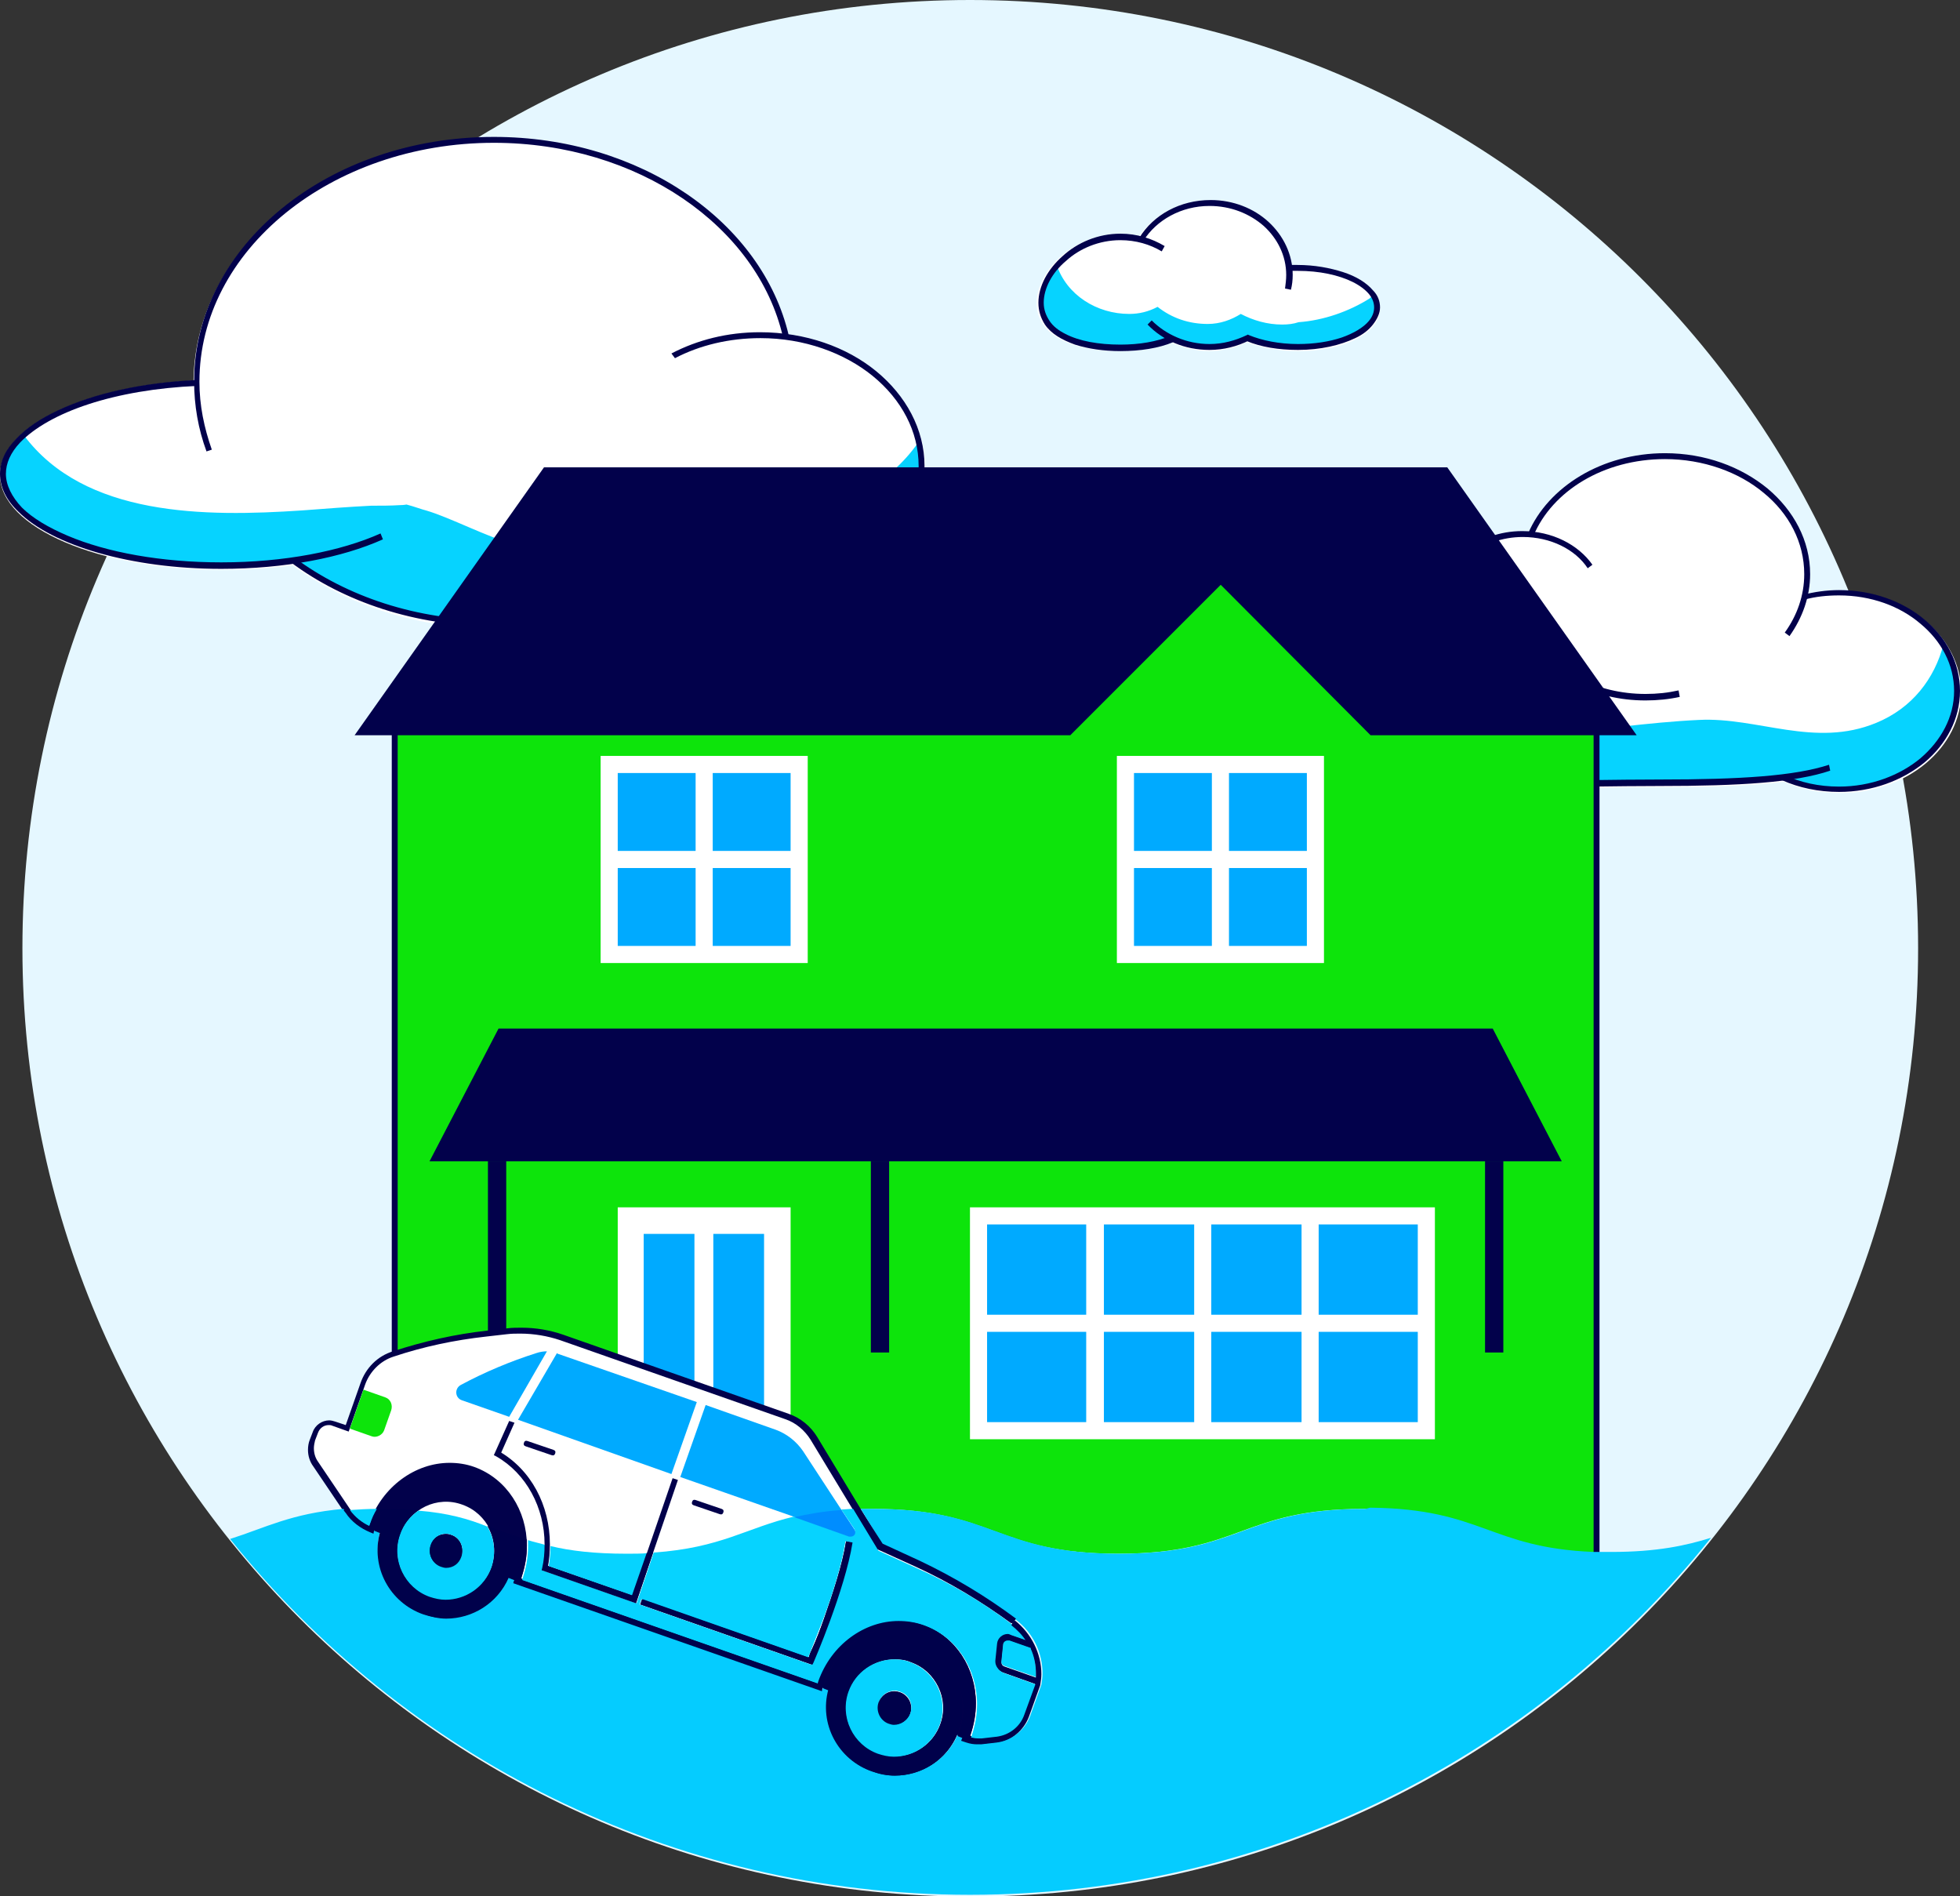 <?xml version="1.0" encoding="utf-8"?>
<!-- Generator: Adobe Illustrator 26.0.0, SVG Export Plug-In . SVG Version: 6.00 Build 0)  -->
<svg version="1.1" id="Layer_1" xmlns="http://www.w3.org/2000/svg" xmlns:xlink="http://www.w3.org/1999/xlink" x="0px" y="0px"
	 viewBox="0 0 332.2 321.3" style="enable-background:new 0 0 332.2 321.3;" xml:space="preserve">
<rect x="0" y="0" width="332.2" height="321.3" fill="#333333" stroke="none"/>
<style type="text/css">
	.st0{fill:#E5F7FF;}
	.st1{fill:#FFFFFF;}
	.st2{fill:#06D3FF;}
	.st3{fill:#02014B;}
	.st4{fill:#0DE40B;}
	.st5{fill:#00AAFF;}
	.st6{clip-path:url(#SVGID_00000076586822701050250060000009958836118949277581_);fill:#05CCFF;}
	.st7{clip-path:url(#SVGID_00000076586822701050250060000009958836118949277581_);fill:#00BD0B;}
	.st8{clip-path:url(#SVGID_00000076586822701050250060000009958836118949277581_);fill:#00014B;}
	.st9{clip-path:url(#SVGID_00000076586822701050250060000009958836118949277581_);fill:#06D3FF;}
	.st10{clip-path:url(#SVGID_00000076586822701050250060000009958836118949277581_);fill:#008DFF;}
</style>
<g>
	<path class="st0" d="M325.1,160.7C325.1,71.9,253.2,0,164.4,0S3.8,71.9,3.8,160.7c0,88.7,71.9,160.7,160.7,160.7
		S325.1,249.4,325.1,160.7"/>
	<path class="st1" d="M133.6,56.8c-4.7-19.4-25.6-33.4-49.9-33.4c-27.9,0-50.6,18.4-50.9,41.1C14.1,65.5,0,72.4,0,80.5
		c0,8.9,16.8,16.1,37.6,16.1c4.1,0,8.2-0.3,12-0.8c9.4,6.9,21.5,10.7,34.1,10.7c11,0,21.4-2.8,30.1-8.1c4.6,2.4,9.8,3.7,15.1,3.7
		c15.4,0,27.9-10.2,27.9-22.8C156.8,68,146.7,58.7,133.6,56.8z"/>
	<path class="st1" d="M311.7,100.1c-1.8,0-3.5,0.2-5.2,0.6c0.2-1.1,0.3-2.1,0.3-3.2c0-11.3-11-20.5-24.6-20.5
		c-10.3,0-19.5,5.4-23,13.3c-0.3,0-0.7-0.1-1-0.1c-7.3,0-13.3,4.8-13.7,10.9c-16.6,3.5-27.2,10.5-27.2,18.2c0,2.8,1,5.2,3,7.2
		c6.2,6.1,21.3,7.1,37.8,7.1c3.9,0,7.9-0.1,11.9-0.1c3.8-0.1,7.7-0.1,11.4-0.1c9.2,0,15.9-0.3,21-0.9c2.9,1.3,6.2,1.9,9.5,1.9
		c11.3,0,20.5-7.7,20.5-17.1S323,100.1,311.7,100.1z"/>
	<path class="st1" d="M233.9,52.3c0-4.1-6.1-7.3-14-7.3c-0.4,0-0.8,0-1.2,0c-0.9-6.2-6.8-11-13.8-11c-4.8,0-9.3,2.3-11.9,6.1
		c-1.1-0.3-2.2-0.4-3.3-0.4c-7.9,0-14,6.3-14,11.7c0,5,5.3,8.1,14,8.1c3.4,0,6.4-0.5,8.7-1.5c2,0.9,4.2,1.5,6.4,1.5
		c2.3,0,4.5-0.5,6.5-1.5c2.4,0.9,5.4,1.5,8.5,1.5C227.8,59.6,233.9,56.4,233.9,52.3z"/>
	<path class="st2" d="M135.9,87.3c-5.2,1.1-10.4,1.6-15.6,2.2c-1.6,0.2-3.1,0.4-4.7,0.6c-0.4,0.1-1.2,0.2-1.5,0.3
		c-1.3,0.4-2.7,0.8-4,1.2c-7.5,2.3-15,3.1-22.6,0.8c-5.2-1.5-11.2-4.7-15.3-5.9c-0.5-0.1-2.1-0.7-3.3-1c-0.1,0-0.4,0.1-1.1,0.1
		c-1.6,0.1-3.2,0.1-4.9,0.1c-3.9,0.2-7.8,0.5-11.7,0.8c-16.4,1.1-36.9,1.1-47.2-12.8c-2.1,2-3.3,4.2-3.3,6.5
		c0,8.6,16.6,15.6,37,15.6c4.3,0,8.3-0.3,12.2-0.9l0,0c9,6.7,20.9,10.7,34,10.7c11.3,0,21.7-3,30.1-8.1c4.3,2.4,9.5,3.8,15.1,3.8
		c15.1,0,27.4-10,27.4-22.3c0-1.5-0.2-3-0.6-4.4C151.4,81.3,144,85.6,135.9,87.3z"/>
	<path class="st3" d="M64.5,90.4c-6.7,3-16.3,4.9-27,4.9c-10.2,0-19.4-1.7-26-4.5c-3.3-1.4-6-3-7.8-4.8C2,84.2,1,82.2,1,80.3
		c0-1.8,0.8-3.6,2.4-5.3c2.4-2.5,6.4-4.8,11.6-6.5c5.2-1.7,11.5-2.8,18.4-3.1l0-1c-9.3,0.4-17.5,2.3-23.5,5.1c-3,1.4-5.4,3-7.1,4.8
		C1,76.1,0,78.1,0,80.3c0,2.3,1.1,4.5,3.1,6.4c2.9,2.9,7.7,5.3,13.6,7c6,1.7,13.1,2.7,20.8,2.7c10.8,0,20.5-1.9,27.4-5L64.5,90.4
		L64.5,90.4z"/>
	<path class="st3" d="M35.9,76.2c-1.3-3.7-2.1-7.5-2.1-11.5c0-11.1,5.5-21.2,14.6-28.6c9-7.3,21.5-11.9,35.3-11.9
		c24.4,0,44.7,14.2,49,32.9l1-0.2c-4.5-19.3-25.2-33.7-50-33.7c-14,0-26.7,4.6-35.9,12.1c-9.2,7.5-14.9,17.9-14.9,29.3
		c0,4.1,0.7,8.1,2.1,11.9L35.9,76.2L35.9,76.2z"/>
	<path class="st3" d="M114.4,60.7c4.2-2.2,9.2-3.4,14.5-3.4c7.4,0,14.2,2.5,19,6.4c4.9,4,7.8,9.4,7.8,15.3c0,6-3,11.4-7.8,15.3
		c-4.9,3.9-11.6,6.4-19,6.4c-5.5,0-10.6-1.4-14.9-3.7l-0.3-0.1l-0.2,0.1c-8.3,5.1-18.7,8.1-29.9,8.1c-13,0-24.8-4-33.7-10.6
		l-0.6,0.8c9,6.7,21.1,10.8,34.3,10.8c11.4,0,21.9-3,30.4-8.2l-0.3-0.4l-0.2,0.4c4.4,2.4,9.6,3.8,15.3,3.8c7.7,0,14.6-2.5,19.7-6.6
		c5-4.1,8.2-9.8,8.2-16.1c0-6.3-3.2-12-8.2-16.1c-5-4.1-12-6.6-19.7-6.6c-5.5,0-10.6,1.3-15,3.6L114.4,60.7L114.4,60.7z"/>
	<path class="st2" d="M329.4,109.2c-1.5,5.8-5.3,10.8-11.4,13.3c-10.4,4.3-20.1-1-30-0.5c-8.7,0.4-17.4,1.8-26,2.4
		c-14.3,1-32.8,0.8-40.9-12.3c-2.1,2.2-3.2,4.6-3.2,7.1c0,16.6,35.6,13.5,63.5,13.5c8.7,0,15.7-0.2,21.1-0.9c2.8,1.2,6,1.9,9.4,1.9
		c11,0,20-7.4,20-16.6C331.7,114.2,330.9,111.5,329.4,109.2z"/>
	<path class="st3" d="M259.9,90.8c3.2-7.6,11.9-13,22.3-13c6.5,0,12.5,2.2,16.7,5.7c4.3,3.5,6.9,8.4,6.9,13.8c0,3.6-1.2,7-3.3,9.9
		l0.8,0.6c2.2-3.1,3.5-6.7,3.5-10.5c0-5.7-2.8-10.8-7.2-14.5c-4.5-3.7-10.6-6-17.4-6c-10.7,0-19.8,5.7-23.2,13.6L259.9,90.8
		L259.9,90.8z"/>
	<path class="st3" d="M305.9,101.6c1.8-0.5,3.8-0.7,5.8-0.7c5.4,0,10.3,1.8,13.8,4.8c3.5,2.9,5.7,6.9,5.7,11.4
		c0,4.4-2.2,8.4-5.7,11.4c-3.5,2.9-8.4,4.8-13.8,4.8c-3.4,0-6.6-0.7-9.3-2l-0.4,0.9c2.9,1.3,6.2,2,9.7,2c5.6,0,10.7-1.9,14.5-5
		c3.7-3.1,6-7.4,6-12.1c0-4.8-2.3-9-6-12.1c-3.7-3.1-8.8-5-14.5-5c-2.1,0-4.2,0.3-6.1,0.8L305.9,101.6L305.9,101.6z"/>
	<path class="st3" d="M245.4,101.5c0-2.9,1.4-5.5,3.7-7.4c2.3-1.9,5.5-3.1,9-3.1c4.7,0,8.9,2.1,11,5.3l0.8-0.6
		c-2.4-3.4-6.8-5.7-11.9-5.7c-3.8,0-7.2,1.3-9.7,3.3c-2.5,2.1-4.1,4.9-4.1,8.1H245.4L245.4,101.5z"/>
	<path class="st3" d="M310,129.6c-5.8,1.9-15,2.5-28.7,2.5c-7.5,0-15.5,0.2-23.2,0.2c-10.6,0-20.6-0.4-28-2.3
		c-3.7-0.9-6.7-2.3-8.7-4c-2-1.8-3.1-4-3.1-6.9c0-1.9,0.7-3.8,2.2-5.6c2.1-2.7,5.8-5.2,10.6-7.4c4.8-2.1,10.8-3.8,17.6-4.9l-0.2-1
		c-9.1,1.5-16.8,4.1-22.4,7.3c-2.8,1.6-5,3.4-6.5,5.4c-1.5,1.9-2.4,4.1-2.4,6.3c0,3.2,1.3,5.7,3.5,7.6c3.3,2.9,8.7,4.5,15.2,5.4
		c6.5,0.9,14.2,1.2,22.1,1.2c7.8,0,15.8-0.2,23.2-0.2c13.7,0,23.1-0.6,29-2.6L310,129.6L310,129.6z"/>
	<path class="st3" d="M284.5,117c-1.8,0.4-3.6,0.6-5.6,0.6c-4.2,0-8.1-1-11.1-2.6c-3-1.6-5.2-3.8-6.2-6.3l-0.9,0.4
		c1.1,2.8,3.4,5.2,6.6,6.9c3.2,1.7,7.2,2.7,11.6,2.7c2,0,4-0.2,5.8-0.6L284.5,117L284.5,117z"/>
	<polygon class="st3" points="92.2,79.2 60.1,124.6 277.4,124.6 245.3,79.2 	"/>
	<path class="st4" d="M106.1,263.3c20.9,0,20.9-7.6,41.7-7.6c20.9,0,20.9,7.6,41.7,7.6c20.9,0,20.9-7.6,41.7-7.6
		c20,0,20.8,7,39.2,7.6V124.1h-38l-25.7-25.7l-25.7,25.7H66.9v131.7C85.3,256.3,86.1,263.3,106.1,263.3"/>
	<polyline class="st3" points="271.1,263.2 271.1,123.6 232.8,123.6 206.9,97.7 181,123.6 66.4,123.6 66.4,255.7 67.4,255.7 
		67.4,124.6 181.4,124.6 206.9,99.1 232.3,124.6 270.1,124.6 270.1,263.2 271.1,263.2 	"/>
	<polygon class="st3" points="84.5,174.3 72.8,196.8 264.7,196.8 253,174.3 	"/>
	<polyline class="st1" points="134,267.7 104.7,267.7 104.7,204.6 134,204.6 134,267.7 	"/>
	<rect x="120.9" y="209.1" class="st5" width="8.6" height="32.4"/>
	<rect x="109.1" y="209.1" class="st5" width="8.6" height="32.4"/>
	<rect x="101.8" y="128.1" class="st1" width="35.1" height="35.1"/>
	<rect x="104.7" y="131" class="st5" width="13.2" height="13.2"/>
	<rect x="120.8" y="131" class="st5" width="13.2" height="13.2"/>
	<rect x="120.8" y="147.1" class="st5" width="13.2" height="13.2"/>
	<rect x="104.7" y="147.1" class="st5" width="13.2" height="13.2"/>
	<rect x="189.3" y="128.1" class="st1" width="35.1" height="35.1"/>
	<rect x="192.2" y="131" class="st5" width="13.2" height="13.2"/>
	<rect x="208.3" y="131" class="st5" width="13.2" height="13.2"/>
	<rect x="208.3" y="147.1" class="st5" width="13.2" height="13.2"/>
	<rect x="192.2" y="147.1" class="st5" width="13.2" height="13.2"/>
	<rect x="164.4" y="204.6" class="st1" width="78.8" height="39.3"/>
	<rect x="187.1" y="225.7" class="st5" width="15.3" height="15.3"/>
	<rect x="205.3" y="225.7" class="st5" width="15.3" height="15.3"/>
	<rect x="187.1" y="207.5" class="st5" width="15.3" height="15.3"/>
	<rect x="223.5" y="207.5" class="st5" width="16.8" height="15.3"/>
	<rect x="223.5" y="225.7" class="st5" width="16.8" height="15.3"/>
	<rect x="205.3" y="207.5" class="st5" width="15.3" height="15.3"/>
	<rect x="167.3" y="225.7" class="st5" width="16.8" height="15.3"/>
	<rect x="167.3" y="207.5" class="st5" width="16.8" height="15.3"/>
	<rect x="82.7" y="196.8" class="st3" width="3.1" height="32.4"/>
	<rect x="147.6" y="196.8" class="st3" width="3.1" height="32.4"/>
	<rect x="251.7" y="196.8" class="st3" width="3.1" height="32.4"/>
	<polyline class="st3" points="164.1,294.7 61,258.6 66.5,242.9 169.6,279 164.1,294.7 	"/>
	<path class="st3" d="M86.5,266.6c-2.1,6-8.7,9.2-14.7,7.1c-6-2.1-9.2-8.7-7.1-14.7c2.1-6,8.7-9.2,14.7-7.1
		C85.4,254,88.6,260.6,86.5,266.6"/>
	<path class="st3" d="M162.5,293.3c-2.1,6-8.7,9.2-14.7,7.1c-6-2.1-9.2-8.7-7.1-14.7c2.1-6,8.7-9.2,14.7-7.1
		S164.6,287.2,162.5,293.3"/>
	<path class="st1" d="M159.4,292.1c-1.5,4.3-6.2,6.6-10.5,5c-4.3-1.5-6.6-6.2-5-10.5c1.5-4.3,6.2-6.6,10.5-5
		C158.6,283.2,160.9,287.9,159.4,292.1"/>
	<path class="st1" d="M83.4,265.5c-1.5,4.3-6.2,6.6-10.5,5c-4.3-1.5-6.6-6.2-5-10.5c1.5-4.3,6.2-6.6,10.5-5
		C82.6,256.5,84.9,261.2,83.4,265.5"/>
	<path class="st3" d="M78.2,263.7c-0.5,1.5-2.1,2.2-3.6,1.7c-1.5-0.5-2.2-2.1-1.7-3.6c0.5-1.5,2.1-2.2,3.6-1.7
		C78,260.6,78.7,262.2,78.2,263.7"/>
	<path class="st3" d="M154.3,290.4c-0.5,1.5-2.1,2.2-3.6,1.7c-1.5-0.5-2.2-2.1-1.7-3.6c0.5-1.5,2.1-2.2,3.6-1.7
		C154,287.3,154.8,288.9,154.3,290.4"/>
	<path class="st1" d="M171.8,274.8c-5.1-3.8-10.5-7.1-16.3-9.7l-6.5-3L138,243.8c-1-1.7-2.7-3-4.6-3.7l-38.2-13.4
		c-3-1-6.1-1.4-9.3-1l-3.5,0.4c-5.4,0.6-10.6,1.8-15.8,3.4c-2.4,0.8-4.3,2.7-5.2,5.1l-2.6,7.5l-2.3-0.8c-1.3-0.4-2.7,0.2-3.1,1.5
		l-0.5,1.3c-0.5,1.4-0.3,2.9,0.5,4l5.4,8c1,1.4,2.4,2.5,4,3.1l0,0c0.1-0.3,0.2-0.6,0.3-0.8c2.6-7.5,10.3-11.6,17.2-9.2
		c6.8,2.4,10.3,10.4,7.7,17.9c-0.1,0.3-0.2,0.5-0.3,0.8l51.3,18c0.1-0.3,0.2-0.6,0.3-0.8c2.6-7.5,10.3-11.6,17.2-9.2
		c6.8,2.4,10.3,10.4,7.7,17.9c-0.1,0.3-0.2,0.5-0.3,0.8l0.4,0.1c0.7,0.3,1.5,0.3,2.3,0.2l2.6-0.3c2.3-0.3,4.2-1.8,5-4l1.9-5.3
		C176.7,281.3,175.1,277.3,171.8,274.8"/>
	<path class="st3" d="M171.8,274.8l0.3-0.4c-5.1-3.8-10.6-7.1-16.3-9.8l-6.3-2.9l-11-18.2c-1.1-1.8-2.8-3.2-4.8-3.9l-38.2-13.4
		c-2.3-0.8-4.7-1.2-7.1-1.2c-0.8,0-1.6,0-2.4,0.1l-3.5,0.4c-5.4,0.6-10.7,1.8-15.9,3.5c-2.6,0.8-4.6,2.8-5.5,5.4l-2.5,7.1l-1.8-0.6
		c-0.3-0.1-0.7-0.2-1-0.2c-1.2,0-2.4,0.8-2.8,2l-0.5,1.3c-0.2,0.5-0.3,1.1-0.3,1.7c0,1,0.3,2,0.9,2.8l5.4,8c1,1.5,2.5,2.6,4.2,3.3
		l0,0l0.5,0.2l0.1-0.5c0.1-0.3,0.2-0.6,0.2-0.8c2.1-5.9,7.3-9.6,12.7-9.6c1.3,0,2.6,0.2,3.8,0.7c5.1,1.8,8.2,6.8,8.2,12.3
		c0,1.6-0.3,3.3-0.9,5c-0.1,0.3-0.2,0.5-0.3,0.8l-0.2,0.5l52.3,18.3l0.1-0.5c0.1-0.3,0.2-0.6,0.2-0.8c2.1-5.9,7.3-9.6,12.7-9.6
		c1.3,0,2.6,0.2,3.8,0.7c5.1,1.8,8.2,6.8,8.2,12.3c0,1.6-0.3,3.3-0.9,5c-0.1,0.3-0.2,0.5-0.3,0.8l-0.2,0.5l0.9,0.3
		c0.6,0.2,1.2,0.3,1.8,0.3c0.2,0,0.5,0,0.7,0l2.6-0.3c2.5-0.3,4.6-2,5.5-4.4l1.9-5.3l0,0c0.1-0.6,0.2-1.3,0.2-1.9
		c0-3.5-1.7-6.9-4.5-9.1L171.8,274.8l-0.3,0.4c2.6,2,4.1,5.1,4.1,8.3c0,0.6,0,1.1-0.1,1.7l0.5,0.1l-0.5-0.2l-1.9,5.3
		c-0.7,2-2.5,3.4-4.6,3.7l-2.6,0.3c-0.2,0-0.4,0-0.6,0c-0.5,0-1-0.1-1.5-0.3l-0.4-0.1l-0.2,0.5l0.5,0.2c0.1-0.3,0.2-0.5,0.3-0.8
		c0.6-1.8,0.9-3.5,0.9-5.3c0-5.9-3.4-11.3-8.9-13.3c-1.4-0.5-2.8-0.7-4.2-0.7c-5.8,0-11.4,4-13.6,10.2c-0.1,0.3-0.2,0.6-0.3,0.9
		l0.5,0.1l0.2-0.5l-51.3-18l-0.2,0.5l0.5,0.2c0.1-0.3,0.2-0.5,0.3-0.8c0.6-1.8,0.9-3.5,0.9-5.3c0-5.9-3.4-11.3-8.9-13.3
		c-1.4-0.5-2.8-0.7-4.2-0.7c-5.8,0-11.4,4-13.6,10.2c-0.1,0.3-0.2,0.6-0.3,0.9l0.5,0.1l0.2-0.5l0,0c-1.5-0.5-2.8-1.5-3.7-2.9l-5.4-8
		c-0.5-0.7-0.7-1.5-0.7-2.3c0-0.4,0.1-0.9,0.2-1.3l0.5-1.3c0.3-0.8,1-1.3,1.8-1.3c0.2,0,0.4,0,0.6,0.1l2.8,1l2.8-8
		c0.8-2.2,2.6-4,4.8-4.7c5.1-1.7,10.3-2.8,15.7-3.4l3.5-0.4c0.8-0.1,1.5-0.1,2.3-0.1c2.3,0,4.6,0.4,6.7,1.1l38.2,13.4
		c1.8,0.6,3.3,1.9,4.3,3.5l11.2,18.5l6.6,3c5.7,2.6,11.1,5.9,16.2,9.6L171.8,274.8"/>
	<path class="st5" d="M92.7,229c-0.6,0-1.2,0.1-1.8,0.3c-4.4,1.4-8.7,3.2-12.8,5.4c-1.1,0.6-1,2.2,0.2,2.6l8,2.8L92.7,229"/>
	<polyline class="st5" points="118.1,237.6 94.5,229.4 94.4,229.3 87.8,240.6 113.8,249.8 118.1,237.6 	"/>
	<path class="st5" d="M131.5,242.3l-11.9-4.2l-4.3,12.2l28.6,10c0.7,0.2,1.3-0.5,0.9-1.1l-8.7-13.3C135,244.3,133.4,243,131.5,242.3
		"/>
	<path class="st3" d="M86.3,240.8l-2.6,5.8l0.4,0.2c5.1,2.9,8.2,8.7,8.2,14.9c0,1.3-0.1,2.6-0.4,3.9l-0.1,0.4l16,5.6l7.1-20.8
		l-0.9-0.3l-6.8,19.8l-14.7-5.1l-0.2,0.5l0.5,0.1c0.3-1.4,0.4-2.8,0.4-4.1c0-6.6-3.2-12.7-8.7-15.8l-0.2,0.4l0.5,0.2l2.4-5.4
		L86.3,240.8"/>
	<path class="st3" d="M108.5,271.9l29.1,10.2l0.2-0.4c0,0,5.3-12.2,6.6-20.3l-1-0.2c-0.6,3.9-2.3,9-3.7,13c-0.7,2-1.4,3.8-2,5.1
		c-0.3,0.6-0.5,1.1-0.6,1.5c-0.1,0.3-0.2,0.5-0.2,0.5l0.5,0.2l0.2-0.5L108.8,271L108.5,271.9"/>
	<path class="st3" d="M175.1,278.4l-3.7-1.3c-0.2-0.1-0.4-0.1-0.6-0.1c-0.9,0-1.7,0.7-1.8,1.6l-0.3,2.9l0,0.2c0,0.7,0.5,1.4,1.2,1.7
		l5.9,2.1l0.3-0.9l-5.9-2.1c-0.3-0.1-0.5-0.4-0.5-0.7l0-0.1l0.3-2.9c0-0.4,0.4-0.7,0.8-0.7l0.3,0l3.7,1.3L175.1,278.4"/>
	<path class="st4" d="M63,243.4l-3.7-1.3l2.3-6.6l3.7,1.3c0.9,0.3,1.3,1.3,1,2.2l-1.2,3.4C64.8,243.2,63.8,243.7,63,243.4z"/>
	<path class="st3" d="M89.1,245.1l4.4,1.5c0.3,0.1,0.5,0,0.6-0.3c0.1-0.3,0-0.5-0.3-0.6l-4.4-1.5c-0.3-0.1-0.5,0-0.6,0.3
		C88.7,244.8,88.8,245,89.1,245.1"/>
	<path class="st3" d="M117.6,255.1l4.4,1.5c0.3,0.1,0.5,0,0.6-0.3c0.1-0.3,0-0.5-0.3-0.6l-4.4-1.5c-0.3-0.1-0.5,0-0.6,0.3
		C117.2,254.8,117.3,255,117.6,255.1"/>
	<path class="st2" d="M232.1,50.6c-3.5,2.2-7.8,3.7-12,4c-0.9,0.3-1.8,0.4-2.8,0.4c-2.5,0-4.9-0.7-7-1.8c-1.6,1-3.5,1.7-5.6,1.7
		c-3.2,0-6.1-1-8.5-2.9c-1.5,0.8-3.1,1.2-4.8,1.2c-5.5,0-10.6-3.2-12.3-8.3c-1.7,1.9-2.8,4.2-2.8,6.4c0,5.2,6,7.6,13.4,7.6
		c3.3,0,6.4-0.5,8.7-1.5l0,0c1.9,1,4.1,1.5,6.5,1.5c2.4,0,4.6-0.5,6.5-1.5c2.3,0.9,5.3,1.5,8.5,1.5c7.4,0,13.4-3,13.4-6.7
		c0-0.7-0.2-1.4-0.6-2C232.5,50.2,232.3,50.4,232.1,50.6z"/>
	<path class="st3" d="M193.8,40.8c2.2-3.5,6.4-5.9,11.2-5.9c3.6,0,6.8,1.3,9.2,3.4c2.3,2.1,3.8,5,3.8,8.3c0,0.8-0.1,1.5-0.2,2.3
		l1,0.2c0.2-0.8,0.3-1.6,0.3-2.5c0-3.5-1.6-6.7-4.1-9c-2.5-2.3-6-3.7-9.8-3.7c-5.2,0-9.7,2.5-12.1,6.4L193.8,40.8L193.8,40.8z"/>
	<path class="st3" d="M218.4,45.9c0.5,0,1,0,1.6,0c3.6,0,6.9,0.7,9.3,1.9c1.2,0.6,2.1,1.3,2.7,2c0.6,0.7,0.9,1.5,0.9,2.3
		c0,0.8-0.3,1.6-0.9,2.3c-0.9,1.1-2.6,2.1-4.6,2.8c-2.1,0.7-4.6,1.1-7.4,1.1c-3.2,0-6.1-0.6-8.3-1.5l-0.2-0.1l-0.2,0.1
		c-1.9,0.9-4,1.5-6.3,1.5c-3.9,0-7.4-1.6-9.8-4l-0.7,0.7c2.6,2.7,6.3,4.3,10.5,4.3c2.4,0,4.7-0.6,6.7-1.6l-0.2-0.4l-0.2,0.5
		c2.4,1,5.4,1.5,8.7,1.5c3.8,0,7.2-0.8,9.7-2c1.3-0.6,2.3-1.4,3-2.3c0.7-0.9,1.2-1.9,1.2-2.9c0-1.1-0.4-2.1-1.2-2.9
		c-1.1-1.3-2.9-2.4-5.1-3.1c-2.2-0.7-4.8-1.2-7.7-1.2c-0.5,0-1.1,0-1.6,0L218.4,45.9L218.4,45.9z"/>
	<path class="st3" d="M198.4,56.9c-2.3,1-5.3,1.5-8.5,1.5c-3.7,0-7-0.6-9.3-1.8c-1.2-0.6-2.1-1.3-2.7-2.2c-0.6-0.9-1-1.9-1-3.1
		c0-2.4,1.4-5.1,3.8-7.1c2.3-2.1,5.6-3.5,9.2-3.5c2.6,0,5,0.7,7,1.9l0.5-0.9c-2.2-1.3-4.7-2.1-7.5-2.1c-3.8,0-7.3,1.5-9.8,3.8
		c-2.5,2.2-4.1,5.1-4.1,7.9c0,1.4,0.4,2.6,1.1,3.7c1.1,1.6,2.9,2.6,5.1,3.4c2.2,0.7,4.8,1.1,7.7,1.1c3.4,0,6.5-0.5,8.9-1.5
		L198.4,56.9L198.4,56.9z"/>
	<g>
		<defs>
			<path id="SVGID_1_" d="M325.1,160.7C325.1,71.9,253.2,0,164.4,0S3.8,71.9,3.8,160.7c0,88.7,71.9,160.7,160.7,160.7
				S325.1,249.4,325.1,160.7"/>
		</defs>
		<clipPath id="SVGID_00000151505472760619041480000002392493479981403050_">
			<use xlink:href="#SVGID_1_"  style="overflow:visible;"/>
		</clipPath>
		<path style="clip-path:url(#SVGID_00000151505472760619041480000002392493479981403050_);fill:#05CCFF;" d="M231.4,255.7
			c-20.9,0-20.9,7.6-41.7,7.6c-20.9,0-20.9-7.6-41.7-7.6c-0.7,0-1.4,0-2.1,0l3.7,6.1l6.3,2.9c5.8,2.7,11.3,5.9,16.3,9.8l-0.3,0.4
			l0,0l0.3-0.4c2.9,2.2,4.5,5.6,4.5,9.1c0,0.6-0.1,1.3-0.2,1.9l0,0l-1.9,5.3c-0.9,2.4-3,4-5.5,4.4l-2.6,0.3c-0.2,0-0.5,0-0.7,0
			c-0.6,0-1.3-0.1-1.8-0.3l-0.9-0.3l0.2-0.5l-1-0.4c-1.9,4.3-6.1,6.9-10.6,6.9c-1.3,0-2.6-0.2-3.8-0.7c-5.8-2-8.9-8.1-7.4-13.9
			l-1-0.4l-0.1,0.5L87,268.2l0.2-0.5l-1-0.4c-1.9,4.3-6.1,6.9-10.6,6.9c-1.3,0-2.6-0.2-3.8-0.7c-5.8-2-8.9-8.1-7.4-13.9l-1-0.4
			l-0.1,0.5l-0.5-0.2l0,0c-1.7-0.6-3.2-1.7-4.2-3.3l-0.4-0.5c-8.9,0.8-13.2,3.2-19.2,5.1c29.4,36.7,74.7,60.3,125.4,60.3
			c50.8,0,96.1-23.6,125.6-60.5c-4.2,1.3-9.1,2.4-16.9,2.4c-0.9,0-1.8,0-2.7,0h-0.3v0c-17.6-0.7-18.9-7.3-37.8-7.5c0,0,0,0,0,0
			c0,0,0,0-0.1,0c0,0,0,0,0,0c0,0,0,0,0,0c0,0,0,0,0,0c0,0,0,0,0,0c0,0,0,0,0,0c0,0,0,0,0,0c0,0,0,0,0,0c0,0,0,0,0,0c0,0,0,0,0,0
			c0,0,0,0,0,0c0,0,0,0,0,0c0,0,0,0,0,0c0,0,0,0,0,0c0,0,0,0,0,0c0,0,0,0,0,0c0,0,0,0,0,0c0,0,0,0,0,0c0,0,0,0,0,0c0,0,0,0,0,0
			c0,0,0,0,0,0c0,0,0,0,0,0c0,0,0,0,0,0c0,0,0,0,0,0c0,0,0,0,0,0c0,0,0,0,0,0C231.5,255.7,231.5,255.7,231.4,255.7
			C231.4,255.7,231.4,255.7,231.4,255.7C231.4,255.7,231.4,255.7,231.4,255.7L231.4,255.7"/>
		<path style="clip-path:url(#SVGID_00000151505472760619041480000002392493479981403050_);fill:#00BD0B;" d="M232.3,255.7
			C232.3,255.7,232.3,255.7,232.3,255.7C232.3,255.7,232.3,255.7,232.3,255.7 M232.2,255.7C232.2,255.7,232.2,255.7,232.2,255.7
			C232.2,255.7,232.2,255.7,232.2,255.7 M232.1,255.7C232.1,255.7,232.1,255.7,232.1,255.7C232.1,255.7,232.1,255.7,232.1,255.7
			 M232.1,255.7C232.1,255.7,232.1,255.7,232.1,255.7C232.1,255.7,232.1,255.7,232.1,255.7 M232,255.7
			C232,255.7,232,255.7,232,255.7C232,255.7,232,255.7,232,255.7 M232,255.7C232,255.7,232,255.7,232,255.7
			C232,255.7,232,255.7,232,255.7 M231.9,255.7C231.9,255.7,231.9,255.7,231.9,255.7C231.9,255.7,231.9,255.7,231.9,255.7
			 M231.8,255.7C231.8,255.7,231.8,255.7,231.8,255.7C231.8,255.7,231.8,255.7,231.8,255.7 M231.8,255.7
			C231.8,255.7,231.8,255.7,231.8,255.7C231.8,255.7,231.8,255.7,231.8,255.7 M231.7,255.7C231.7,255.7,231.7,255.7,231.7,255.7
			C231.7,255.7,231.7,255.7,231.7,255.7 M231.7,255.7C231.7,255.7,231.7,255.7,231.7,255.7C231.7,255.7,231.7,255.7,231.7,255.7
			 M231.6,255.7C231.6,255.7,231.6,255.7,231.6,255.7C231.6,255.7,231.6,255.7,231.6,255.7 M231.5,255.7
			C231.5,255.7,231.6,255.7,231.5,255.7C231.6,255.7,231.5,255.7,231.5,255.7 M231.5,255.7C231.5,255.7,231.5,255.7,231.5,255.7
			C231.5,255.7,231.5,255.7,231.5,255.7 M231.4,255.7C231.4,255.7,231.4,255.7,231.4,255.7C231.4,255.7,231.4,255.7,231.4,255.7
			 M231.4,255.7c-20.9,0-20.9,7.6-41.7,7.6c-20.9,0-20.9-7.6-41.7-7.6c-0.7,0-1.4,0-2.1,0l0,0c0.7,0,1.4,0,2.1,0
			c20.9,0,20.9,7.6,41.7,7.6C210.5,263.3,210.5,255.7,231.4,255.7L231.4,255.7L231.4,255.7"/>
		<path style="clip-path:url(#SVGID_00000151505472760619041480000002392493479981403050_);fill:#00014B;" d="M270.1,263.2
			L270.1,263.2l0.3,0C270.3,263.2,270.2,263.2,270.1,263.2"/>
		<path style="clip-path:url(#SVGID_00000151505472760619041480000002392493479981403050_);fill:#00014B;" d="M152.4,275.7
			c-5.4,0-10.6,3.7-12.7,9.6c-0.1,0.3-0.2,0.5-0.2,0.8l0,0l1,0.4c0.1-0.3,0.2-0.6,0.3-0.8c1.7-4.8,6.1-7.7,10.9-7.7
			c1.3,0,2.6,0.2,3.8,0.7c6,2.1,9.2,8.7,7.1,14.7c-0.1,0.3-0.2,0.6-0.3,0.8l1,0.4l0,0c0.1-0.3,0.2-0.5,0.3-0.8
			c0.6-1.7,0.9-3.3,0.9-5c0-5.5-3.1-10.5-8.2-12.3C154.9,275.9,153.6,275.7,152.4,275.7C152.4,275.7,152.4,275.7,152.4,275.7
			 M86.8,260.1c0.5,2.1,0.4,4.4-0.3,6.5c-0.1,0.3-0.2,0.6-0.3,0.8l1,0.4l0,0c0.1-0.3,0.2-0.5,0.3-0.8c0.6-1.7,0.9-3.3,0.9-5
			c0-0.5,0-0.9-0.1-1.4C87.8,260.4,87.3,260.2,86.8,260.1 M65,255.7c-0.5,0.9-1,1.9-1.4,2.9c-0.1,0.3-0.2,0.5-0.2,0.8l0,0l1,0.4
			c0.1-0.3,0.2-0.6,0.3-0.8c0.4-1.2,1-2.3,1.7-3.2C66,255.7,65.5,255.7,65,255.7"/>
		<path style="clip-path:url(#SVGID_00000151505472760619041480000002392493479981403050_);fill:#00014B;" d="M66.4,255.7
			c-0.7,1-1.3,2-1.7,3.2c-0.1,0.3-0.2,0.6-0.3,0.8c-1.6,5.8,1.6,11.9,7.4,13.9c1.3,0.4,2.6,0.7,3.8,0.7c4.5,0,8.7-2.6,10.6-6.9
			c0.1-0.3,0.2-0.5,0.3-0.8c0.8-2.2,0.8-4.4,0.3-6.5c-1.4-0.5-2.8-1-4.2-1.5c1.2,2,1.5,4.5,0.7,6.9c-1.2,3.4-4.4,5.5-7.8,5.5
			c-0.9,0-1.8-0.1-2.7-0.5c-4.3-1.5-6.6-6.2-5-10.5c0.6-1.7,1.7-3.1,3.1-4.1C69.5,255.8,68,255.7,66.4,255.7"/>
		<path style="clip-path:url(#SVGID_00000151505472760619041480000002392493479981403050_);fill:#00014B;" d="M151.6,297.7
			c-0.9,0-1.8-0.1-2.7-0.5c-4.3-1.5-6.6-6.2-5-10.5c1.2-3.4,4.4-5.5,7.8-5.5c0.9,0,1.8,0.1,2.7,0.5c4.3,1.5,6.6,6.2,5,10.5
			C158.2,295.5,155,297.7,151.6,297.7 M151.6,277.8c-4.8,0-9.2,3-10.9,7.7c-0.1,0.3-0.2,0.6-0.3,0.8c-1.6,5.8,1.6,11.9,7.4,13.9
			c1.3,0.4,2.6,0.7,3.8,0.7c4.5,0,8.7-2.6,10.6-6.9c0.1-0.3,0.2-0.5,0.3-0.8c2.1-6-1.1-12.6-7.1-14.7
			C154.2,278.1,152.9,277.8,151.6,277.8"/>
		<path style="clip-path:url(#SVGID_00000151505472760619041480000002392493479981403050_);fill:#06D3FF;" d="M151.6,292.2
			c-0.3,0-0.6-0.1-0.9-0.2c-1.5-0.5-2.2-2.1-1.7-3.6c0.4-1.2,1.5-1.9,2.7-1.9c0.3,0,0.6,0.1,0.9,0.2c1.5,0.5,2.2,2.1,1.7,3.6
			C153.9,291.5,152.8,292.2,151.6,292.2 M151.6,281.2c-3.4,0-6.6,2.1-7.8,5.5c-1.5,4.3,0.8,9,5,10.5c0.9,0.3,1.8,0.5,2.7,0.5
			c3.4,0,6.6-2.1,7.8-5.5c1.5-4.3-0.8-9-5-10.5C153.4,281.3,152.5,281.2,151.6,281.2"/>
		<path style="clip-path:url(#SVGID_00000151505472760619041480000002392493479981403050_);fill:#06D3FF;" d="M75.6,265.6
			c-0.3,0-0.6-0.1-0.9-0.2c-1.5-0.5-2.2-2.1-1.7-3.6c0.4-1.2,1.5-1.9,2.6-1.9c0.3,0,0.6,0.1,0.9,0.2c1.5,0.5,2.2,2.1,1.7,3.6
			C77.8,264.8,76.7,265.6,75.6,265.6 M70.9,256c-1.4,1-2.5,2.3-3.1,4.1c-1.5,4.3,0.8,9,5,10.5c0.9,0.3,1.8,0.5,2.7,0.5
			c3.4,0,6.6-2.1,7.8-5.5c0.8-2.4,0.5-4.9-0.7-6.9C79.4,257.4,75.9,256.4,70.9,256"/>
		<path style="clip-path:url(#SVGID_00000151505472760619041480000002392493479981403050_);fill:#00014B;" d="M75.6,260
			c-1.2,0-2.2,0.7-2.6,1.9c-0.5,1.5,0.3,3.1,1.7,3.6c0.3,0.1,0.6,0.2,0.9,0.2c1.2,0,2.2-0.7,2.6-1.9c0.5-1.5-0.3-3.1-1.7-3.6
			C76.2,260,75.9,260,75.6,260"/>
		<path style="clip-path:url(#SVGID_00000151505472760619041480000002392493479981403050_);fill:#00014B;" d="M151.6,286.6
			c-1.2,0-2.2,0.7-2.7,1.9c-0.5,1.5,0.3,3.1,1.7,3.6c0.3,0.1,0.6,0.2,0.9,0.2c1.2,0,2.2-0.7,2.7-1.9c0.5-1.5-0.3-3.1-1.7-3.6
			C152.2,286.7,151.9,286.6,151.6,286.6"/>
		<path style="clip-path:url(#SVGID_00000151505472760619041480000002392493479981403050_);fill:#06D3FF;" d="M170.8,277.9
			c-0.4,0-0.7,0.3-0.8,0.7l-0.3,2.9l0,0.1c0,0.3,0.2,0.6,0.5,0.7l5.4,1.9c0-0.2,0-0.5,0-0.7c0-1.5-0.3-2.9-0.9-4.3l-3.7-1.3
			L170.8,277.9 M137,280.9c0,0,0-0.1,0-0.1c0.1-0.3,0.4-0.9,0.6-1.5c0.5-1.3,1.2-3,2-5.1c1.5-4,3.1-9.1,3.7-13l1,0.2
			c-1.3,8.1-6.6,20.3-6.6,20.3l-0.2,0.4l-29.1-10.2l0.3-0.9L137,280.9 M144.6,255.7c-0.7,0-1.4,0.1-2,0.1l2.2,3.3
			c0.3,0.5-0.1,1.2-0.6,1.2c-0.1,0-0.2,0-0.3,0l-9.3-3.3c-8.1,1.9-12.3,5.3-23.8,6.1l-2.9,8.6l-16-5.6l0.1-0.4
			c0.3-1.3,0.4-2.6,0.4-3.9c-1-0.3-2-0.5-2.9-0.8c0,0.4,0,0.7,0,1.1c0,1.7-0.3,3.5-0.9,5.3c0,0.1-0.1,0.2-0.1,0.4l50.3,17.6
			c0-0.1,0.1-0.2,0.1-0.4c2.2-6.2,7.8-10.2,13.6-10.2c1.4,0,2.8,0.2,4.2,0.7c5.5,1.9,8.9,7.4,8.9,13.3c0,1.7-0.3,3.5-0.9,5.3
			c0,0.1-0.1,0.2-0.1,0.4c0.5,0.1,0.9,0.2,1.4,0.2c0.2,0,0.4,0,0.6,0l2.6-0.3c2.1-0.3,3.9-1.7,4.6-3.7l1.9-5.2l-5.6-2
			c-0.7-0.3-1.2-0.9-1.2-1.7l0-0.2l0.3-2.9c0.1-0.9,0.9-1.6,1.8-1.6c0.2,0,0.4,0,0.6,0.1l2.6,0.9c-0.7-1-1.5-2-2.5-2.7l0.3-0.4l0,0
			l-0.3,0.4c-5-3.8-10.4-7-16.2-9.6l-6.6-3L144.6,255.7 M63.9,255.7c-1.6,0-3.2,0.1-4.6,0.2l0,0.1c0.8,1.2,1.9,2.1,3.3,2.7
			c0-0.1,0.1-0.2,0.1-0.3C63,257.3,63.4,256.5,63.9,255.7"/>
		<path style="clip-path:url(#SVGID_00000151505472760619041480000002392493479981403050_);fill:#00014B;" d="M88.3,260.6
			c0,0.5,0.1,0.9,0.1,1.4c0,1.6-0.3,3.3-0.9,5c-0.1,0.3-0.2,0.5-0.3,0.8l0,0l-0.2,0.5l52.3,18.3l0.1-0.5l0,0
			c0.1-0.3,0.2-0.6,0.2-0.8c2-5.9,7.3-9.6,12.7-9.6c0,0,0,0,0,0c1.3,0,2.6,0.2,3.8,0.7c5.1,1.8,8.2,6.8,8.2,12.3
			c0,1.6-0.3,3.3-0.9,5c-0.1,0.3-0.2,0.5-0.3,0.8l0,0l-0.2,0.5l0.9,0.3c0.6,0.2,1.2,0.3,1.8,0.3c0.2,0,0.5,0,0.7,0l2.6-0.3
			c2.5-0.3,4.6-2,5.5-4.4l1.9-5.3l0,0c0.1-0.6,0.2-1.3,0.2-1.9c0-3.5-1.7-6.9-4.5-9.1l-0.3,0.4l-0.3,0.4c1,0.8,1.9,1.7,2.5,2.7
			l1.1,0.4l-0.3,0.9l0,0c0.6,1.3,0.9,2.8,0.9,4.3c0,0.2,0,0.5,0,0.7l0.6,0.2l-0.3,0.9l-0.4-0.1l-1.9,5.2c-0.7,2-2.5,3.4-4.6,3.7
			l-2.6,0.3c-0.2,0-0.4,0-0.6,0c-0.5,0-1-0.1-1.4-0.2c0-0.1,0.1-0.2,0.1-0.4c0.6-1.8,0.9-3.5,0.9-5.3c0-5.9-3.4-11.3-8.9-13.3
			c-1.4-0.5-2.8-0.7-4.2-0.7c-5.8,0-11.4,4-13.6,10.2c0,0.1-0.1,0.2-0.1,0.4l-50.3-17.6c0-0.1,0.1-0.2,0.1-0.4
			c0.6-1.8,0.9-3.5,0.9-5.3c0-0.4,0-0.7,0-1.1C89,260.8,88.6,260.7,88.3,260.6 M145.8,255.7c-0.4,0-0.8,0-1.1,0l4.1,6.8l6.6,3
			c5.7,2.6,11.1,5.9,16.2,9.6l0.3-0.4l0.3-0.4c-5.1-3.8-10.6-7.1-16.3-9.8l-6.3-2.9L145.8,255.7 M64.4,255.7c-0.2,0-0.3,0-0.5,0
			c-0.4,0.8-0.8,1.7-1.2,2.6c0,0.1-0.1,0.2-0.1,0.3c-1.3-0.6-2.4-1.5-3.3-2.7l0-0.1c-0.4,0-0.8,0.1-1.1,0.1l0.4,0.5
			c1,1.5,2.5,2.6,4.2,3.3l0,0l0.5,0.2l0.1-0.5l0,0c0.1-0.3,0.2-0.6,0.2-0.8c0.4-1,0.8-2,1.4-2.9C64.8,255.7,64.6,255.7,64.4,255.7"
			/>
		<path style="clip-path:url(#SVGID_00000151505472760619041480000002392493479981403050_);fill:#06D3FF;" d="M93.3,262
			c0,1.1-0.1,2.3-0.3,3.4l14.3,5l2.5-7.2c-1.1,0.1-2.3,0.1-3.6,0.1C100.7,263.3,96.6,262.8,93.3,262"/>
		<path style="clip-path:url(#SVGID_00000151505472760619041480000002392493479981403050_);fill:#008DFF;" d="M142.6,255.9
			c-3.1,0.2-5.7,0.7-8,1.2l9.3,3.3c0.1,0,0.2,0,0.3,0c0.6,0,1-0.6,0.6-1.2L142.6,255.9"/>
		<path style="clip-path:url(#SVGID_00000151505472760619041480000002392493479981403050_);fill:#00014B;" d="M92.3,261.8
			c0,1.3-0.1,2.6-0.4,3.9l-0.1,0.4l16,5.6l2.9-8.6c-0.4,0-0.7,0-1.1,0.1l-2.5,7.2l-14.3-5c0.2-1.2,0.3-2.3,0.3-3.4
			C92.9,261.9,92.6,261.8,92.3,261.8"/>
		<path style="clip-path:url(#SVGID_00000151505472760619041480000002392493479981403050_);fill:#00014B;" d="M143.4,261.2
			c-0.6,3.9-2.3,9-3.7,13c-0.7,2-1.4,3.8-2,5.1c-0.3,0.6-0.5,1.1-0.6,1.5c0,0,0,0.1,0,0.1l-28.2-9.9l-0.3,0.9l29.1,10.2l0.2-0.4
			c0,0,5.3-12.2,6.6-20.3L143.4,261.2"/>
		<path style="clip-path:url(#SVGID_00000151505472760619041480000002392493479981403050_);fill:#00014B;" d="M170.8,276.9
			c-0.9,0-1.7,0.7-1.8,1.6l-0.3,2.9l0,0.2c0,0.7,0.5,1.4,1.2,1.7l5.6,2l0.4,0.1l0.3-0.9l-0.6-0.2l-5.4-1.9c-0.3-0.1-0.5-0.4-0.5-0.7
			l0-0.1l0.3-2.9c0-0.4,0.4-0.7,0.8-0.7l0.3,0l3.7,1.3l0,0l0.3-0.9L174,278l-2.6-0.9C171.2,277,171,276.9,170.8,276.9"/>
	</g>
</g>
</svg>
